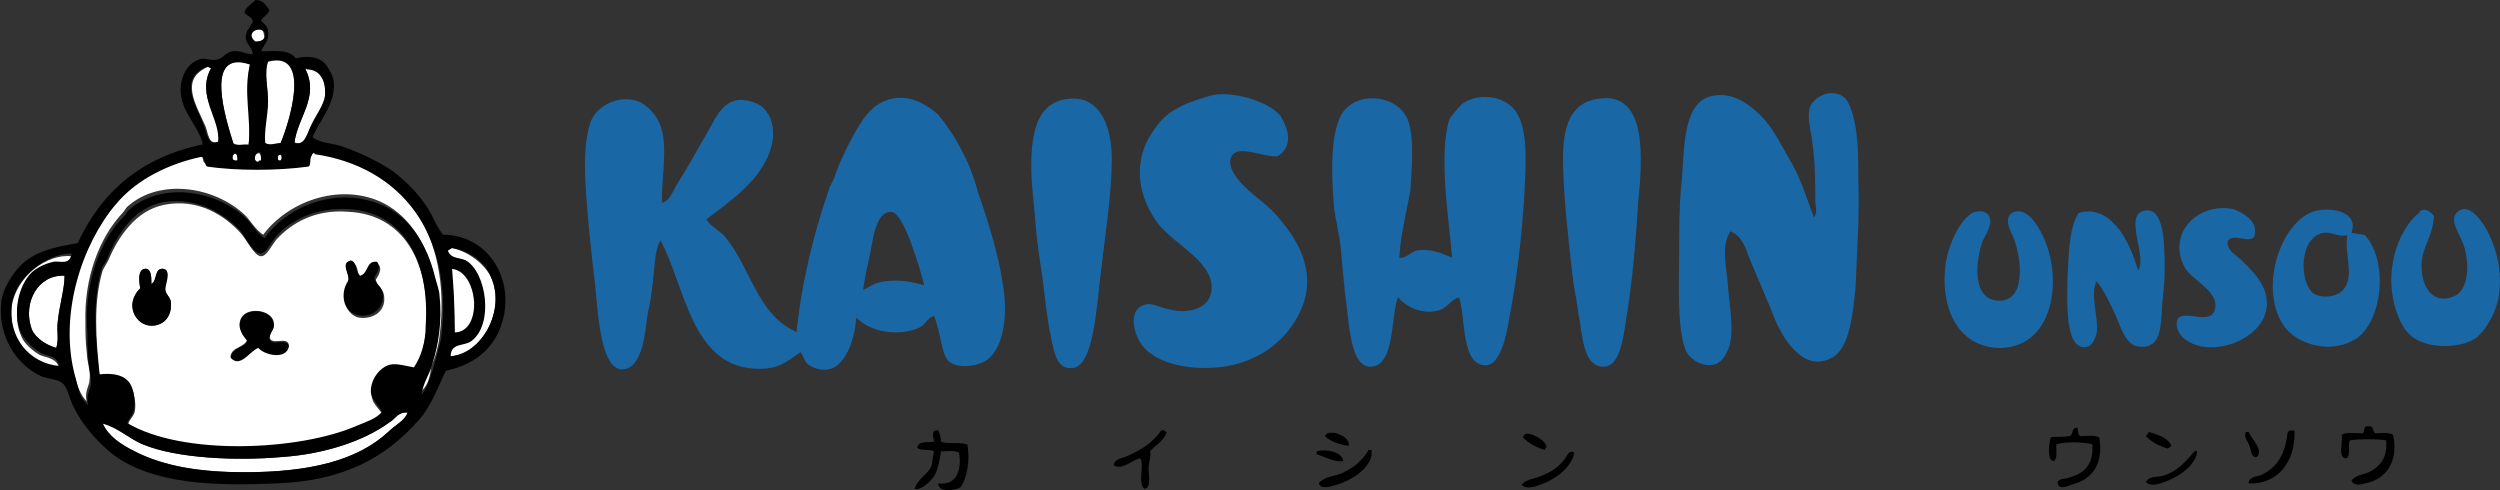 <?xml version="1.0" encoding="utf-8"?>
<!-- Generator: Adobe Illustrator 28.0.0, SVG Export Plug-In . SVG Version: 6.00 Build 0)  -->
<svg version="1.1" id="レイヤー_1" xmlns="http://www.w3.org/2000/svg" xmlns:xlink="http://www.w3.org/1999/xlink" x="0px"
	 y="0px" width="360px" height="70.6px" viewBox="0 0 360 70.6" style="enable-background:new 0 0 360 70.6;" xml:space="preserve">
<rect x="0" y="0" width="360" height="70.6" fill="#333333" stroke="none"/>
<style type="text/css">
	.st0{fill-rule:evenodd;clip-rule:evenodd;fill:#1A67A6;}
	.st1{fill-rule:evenodd;clip-rule:evenodd;}
	.st2{fill-rule:evenodd;clip-rule:evenodd;fill:#FFFFFF;}
</style>
<g>
	<g>
		<path class="st0" d="M334.8,33.5c-3.8,0.4-3.8,7.2-1.6,8.8c1.4,0.8,3.6,0.4,4.4-0.8c1.4-2,0-4.8,0.4-7.6
			C336.6,34.1,336,33.5,334.8,33.5z M338.6,33.5c0.6,0.2,1.6,0.2,2,0.4c3.4,4,2.4,12.2-1.2,14.8c-4,2.6-8.8,0.6-10.4-1.6
			c-3.8-5.2-0.8-14.8,4-16.6C335.2,29.7,339.8,30.3,338.6,33.5z"/>
		<path class="st0" d="M350.5,31.1c-0.2,3.2-1.8,4.4-1.8,7.2c0,3,1.6,5.6,4.6,4.4c2-0.8,2.4-4,1.6-7c-0.6-2-2.2-3.8-1.2-5
			c1.8-2,4,1.6,4.6,2.8c1,2,2,5,1.6,8.6c-0.2,2.4-1.8,5.4-3.4,6.6c-2.4,1.6-7.4,1.6-9.6-0.6c-1.8-1.8-3-6.2-2.4-9.8
			c0.4-3.2,2-6.2,3.8-7.6C348.7,29.9,349.7,30.1,350.5,31.1z"/>
		<path class="st0" d="M284.5,30.5c0.8-0.2,1.8,0,2,0.8c0.4,1-0.4,2.2-1,3.4c-1,2.8-1.6,8.4,2.2,8.6c4.2,0.2,3.4-6.2,2.2-9.2
			c-0.4-0.8-1.6-3,0.2-3.6c2.2-0.6,3.8,2.8,4.4,4.2c2.6,6.4,0.8,15.6-6.8,15.4c-5.4-0.2-8.2-5.2-7.6-11.4
			C280.3,35.5,282.5,30.9,284.5,30.5z"/>
		<path class="st0" d="M301.9,40.5c-1,2,0.4,5.4,0,7.6c-0.2,0.6-0.6,1.6-1.2,1.8c-3.4,1-3-6.4-3-9.4c0.2-3.8,0.2-7.6,1.6-9.8
			c2.2-0.8,4.2,0.4,5.4,1.8c1.6,1.8,2.4,4,3.2,6.4c1.4-2-2.4-8.4,1.2-8.6c2.8-0.2,2.6,6,2.6,9.2c0,1.8-0.4,4-0.4,5.6
			c-0.2,2.6-0.4,5.2-3.4,4.8c-1.8-0.2-2.6-3-3.2-4.4C303.9,43.9,303.1,41.9,301.9,40.5z"/>
		<path class="st0" d="M324.6,34.1c-0.8,1-3-0.6-3.8,0.6c-0.2,1.4,1.2,2,2,2.8c1.6,1.6,4.8,4.4,3.2,8.2c-1.6,3.6-7.6,5.6-11,3.4
			c-0.8-0.4-2-1.8-1.4-3.2c1-1.4,5,1.2,5.4-1.6c0.4-2.4-3.4-4-4.4-5.8c-2.6-4.8,1.8-9.4,7-8.4C322.6,30.5,325.4,31.7,324.6,34.1z"/>
	</g>
	<g>
		<path class="st1" d="M341,61.4c0.8-0.2,0.6,0.6,1,1c0.8,0,2-0.2,2.6,0.2c0.8,3.6-0.8,6.4-4,7c-0.8,0.2-1.6,0.4-2-0.4
			c0.8-1,2.2-0.8,3.2-1.6c1.2-0.8,2-2,1.8-4.2c-1.4-0.2-3.8-0.2-5.2,0c-0.4,0.6,0.2,2.4-0.6,2.6c-1.2-0.2-0.4-2.2-0.6-3.4
			c0.6-0.4,2-0.2,3-0.2C340.6,62.4,340.2,61.2,341,61.4z"/>
		<path class="st1" d="M299.5,62.8c1,0,2.2-0.2,2.8,0.2c0.6,3.6-0.8,6-4,6.8c-0.6,0.2-1.8,0.8-2-0.2c0-0.8,1.2-0.6,1.6-0.8
			c2-0.6,3.6-1.6,3.4-4.8c-1.2-0.4-4.2-0.4-5.2,0c0,1,0.2,2.2-0.4,2.4c-1-0.2-0.6-2.6-0.4-3.4c0.6-0.2,1.8,0,2.6-0.2
			c0.8,0,0.2-1.2,1.2-1.2C299.3,61.6,299.1,62.4,299.5,62.8z"/>
		<path class="st1" d="M330.4,62c0.2,4.2-2.2,7.8-6.6,7.6c0-1,1.4-1,1.8-1.2c2.2-1,3.4-2.8,3.8-6c0-0.2,0.2-0.2,0.2-0.4H330.4z"/>
		<path class="st1" d="M309.4,62.2c1.4,0.4,2.6,0.8,3.2,1.8c0.2,0.4-0.4,0.4-0.4,0.6c-1.4-0.4-2.4-1-3.2-1.8
			C309.2,62.6,309.4,62.4,309.4,62.2z"/>
		<path class="st1" d="M323.4,62.2h0.4c0.4,1,2.2,2.6,1.2,3.6c-0.8,0.2-0.8-0.8-1-1.4C323.8,63.6,323,63,323.4,62.2z"/>
		<path class="st1" d="M316.4,65c-0.2,1.8-2.2,3.4-4.2,4.2c-1,0.4-2.4,1-3.2,0.2c0.6-1,2-0.6,2.8-1c1.8-0.6,3-2,4.2-3.4
			C316.2,64.8,316.2,65,316.4,65z"/>
	</g>
	<g>
		<path class="st0" d="M249.2,33.3c-1.4,2-0.6,5-0.4,7.6c0.2,2.8,0.8,5.8,0.4,8.2c-0.2,1.4-1.2,3.2-2.4,3.4
			c-1.4,0.4-3.2-0.6-3.8-1.6c-1.6-2.6-1.2-10.6-1.2-14.4c0-3.6,0-7.2,0.4-10.8c0.4-5.2,0.2-11.8,5.2-12c2.6-0.2,4.8,1.6,6.2,3
			c1.8,1.8,3,4.4,4.4,6.8c1.4,2.4,2.2,5.2,3.2,7.8c0.6-0.6,0.2-1.6,0.2-2.4c0-2.8,0-5.2-0.4-8.2c-0.2-1.8-0.8-3.8-0.4-5.2
			c0.6-1.6,3-2.8,4.8-1.6c1,0.6,1.6,3.2,1.8,4.4c0.4,2.4,0.4,5,0.4,7.6c0.2,4.8-0.2,10.4-0.4,15.4c-0.4,4.4-1,9.4-3.8,10.4
			c-3.6,1.6-6.2-2.4-7.4-4.8c-0.6-1.2-1-2.6-1.6-3.8c-0.8-2-1.8-4.2-2.6-6.2C251.4,35.9,251,34.1,249.2,33.3z"/>
		<path class="st0" d="M184,22.5c-2.2,0.2-6.2-2-6.8,0.4c-0.6,2.2,3.4,5.2,4.6,6.2c1,0.8,2,1.8,2.6,2.6c2.2,2.6,4.6,6.4,3.6,11
			c-1.4,5.4-6.2,9.6-12.6,10.2c-4.4,0.4-8.8-0.6-10.8-3c-1.2-1.4-2.4-5.2,0.2-6c1-0.4,2.2,0.4,3.4,0.6c2.8,0.8,5.8,0,6.2-2.4
			c0.8-4-4.8-6.6-7.4-9.6c-1.6-2-3.2-5.2-2.8-8.8c0.2-2.2,1.2-4,2.4-5.6c1.8-2.4,4.4-3.4,8-4.4c2.8-0.6,8,0.8,9.8,3
			C185.6,18.7,186.2,21.1,184,22.5z"/>
		<path class="st0" d="M230.3,14.2c7-1,6.2,8.8,5.6,15c-0.4,6-0.8,11.2-1.8,17.2c-0.4,2.8-1,6.2-3,6.4c-3.2,0.2-3.2-4.6-3.8-7.6
			c-0.2-1.8-0.6-3.4-0.8-5c-0.6-5.2-1.2-10.4-1.4-15.6C224.9,19.3,225.5,14.8,230.3,14.2z"/>
		<path class="st0" d="M154.3,14.2c4-0.2,5.8,3.8,5.8,8.8c0,4.8-1,11.2-1.6,16.4c-0.6,4.8-1,13.6-4.2,13.6c-2.4,0.2-2.6-3-3.2-5.6
			c-0.4-2.4-0.8-5.8-1-7.6c-0.4-2.4-0.8-5.2-1-7.8c-0.2-2.8-0.6-5.4-0.6-8C148.5,18.7,149.5,14.4,154.3,14.2z"/>
		<path class="st0" d="M201.5,37.1c0.8,0.2,1.4-0.6,2.4-1c2-0.4,3.8,0.4,5.2,1c-0.4-5.2-2-14.8-0.4-19.9c0.2-0.4,1.4-1.8,1.8-2.2
			c2.4-1.8,6.6-1.2,8,1.4c1.6,2.8,1.2,7.6,1,11.8c-0.4,6-1,11.6-2.2,17.8c-0.4,2.8-1.4,6.4-3.2,6.6c-3.8,0.2-3-7-4-9.8
			c-1.2,0.4-1.4,1.2-2.6,1.8c-2.4,0.8-4.8-0.2-6.2-1.8c-1,2.4-0.4,9.8-3.8,10c-3.2,0.2-3.2-6.6-3.8-10.4c-0.2-1.8-0.4-4-0.6-6.4
			c-0.2-2.2-0.8-4.4-1-6.2c-0.4-4.8-0.6-11.2,1.4-13.8c2.4-3,7.8-2.2,9.2,1.2c1,2.4,0.6,7,0.4,10.2
			C202.5,30.7,201.7,33.7,201.5,37.1z"/>
		<path class="st0" d="M131.3,35.3c-0.4-1.2-1.8-4.8-3-4.8c-2.2,0-2.6,4-3,6c-0.4,1.8-0.8,3.6-1,5.2c0.8-0.2,1.2-0.8,2.2-1
			c2.2-0.6,4.8-0.2,6.6,0.4C132.5,38.9,132.1,37.5,131.3,35.3z M134.5,45.5c-1,0.2-1.2,1.4-2.4,1.8c-3,1.2-7,0.4-8.8-1.6
			c-0.2,3.4-2,9.4-6.6,7c-0.8-0.4-0.8-1-1.4-2c-1.8,1.2-3,2.4-5.8,2.4c-10,0.2-10.8-12-14.4-18.5c-0.8,1.4-0.8,3.4-1,5.2
			c-0.2,1.8-0.4,3.6-0.8,5.2c-0.4,2.4-0.6,8.2-3.8,8.2c-3-0.2-3.4-8-3.8-12.2c-0.6-4.8-1.2-10.8-1.4-14.8c-0.2-3.4,0-7.2,1-9.2
			c1-1.8,3.8-3.4,6.6-2.4c1.2,0.4,2.6,2,3,3c1.4,3,0.4,7.2,0.4,11.6c1.2-0.2,1.6-1.8,2.4-3c1.4-2.2,2.8-4.8,4.2-7.2
			c1.4-2.4,2.6-5.8,6.8-4.2c1.8,0.6,3.2,3,2.4,6.2c-1.2,4.8-6,8-9.4,10.6c0.8,1.2,2,1.6,2.8,2.6c3.6,4.4,4.6,11.2,10.2,13.6
			c0.8-7.6,2.6-14.6,4.8-20.9c0.2-0.4,0.4-0.8,0.6-1.2c0.8-2.4,1.8-4.4,3-6.6c1.4-2.4,2.8-4.6,6-5c2.6-0.2,4.6,1.2,6,2.4
			c1,1.2,2.4,3.2,3.4,5.2c1,1.8,1.8,4,2.4,6.2c1.6,4.6,3,9.2,3.6,13.6c0.6,4,0,8.4-2.2,10.2c-1.2,1-4.4,1.6-5.8,0.2
			C135.5,50.7,135.5,47.9,134.5,45.5z"/>
	</g>
	<g>
		<path class="st1" d="M135.1,62c0.2,0.4,0.4,0.8,0.4,1.6c1,0.4,2.6,0,3.8,0.4c0.4,2.2,0,4.8-1,6.2c-0.8,0.4-3.2,0.8-3.2-0.6
			c2.8,0.4,3.4-2.2,3-4.4c-0.6-0.4-1.8-0.2-2.6-0.2c-0.2,1.2-0.4,2.6-1,3.6c-0.6,0.8-1.8,2-2.8,1.8c0.4-1.4,1.8-2,2.4-3.2
			c0.2-0.6,0.2-1.4,0.4-2.2c-0.6-0.4-2.2,0-2.4-0.6c0.2-1,1.6-0.6,2.4-0.8C134.5,63.2,133.9,61.8,135.1,62z"/>
		<path class="st1" d="M168,62.2c-0.4,1.4-1.6,1.8-2.4,2.8c0.2,0.8-0.2,1.6-0.2,2.4c0,1.2,0.4,2.8-0.6,3c-1-0.8,0-3.6-0.6-4.4
			c-1.2,0.2-2.6,1.8-3.8,1c0-0.8,1-1,1.6-1.2c2-0.8,4-2,5.2-3.8C167.6,61.8,167.8,62.2,168,62.2z"/>
		<path class="st1" d="M194.2,64.2c-1.4-0.2-2.6-0.6-3.4-1.4C191.2,61.6,194.6,62.8,194.2,64.2z"/>
		<path class="st1" d="M222.7,64.4c-0.2,0-0.2,0.2-0.2,0.4c-1.4-0.4-2.4-1-3.2-1.8c0-0.2,0.2-0.2,0.2-0.4
			C220.1,62,222.7,63.4,222.7,64.4z"/>
		<path class="st1" d="M193.4,66.4c-1.2,0.2-2.6-0.6-3.8-1V65C190.6,64.6,193.4,65,193.4,66.4z"/>
		<path class="st1" d="M197.5,65c0.2,1.4-1.2,2.8-2.4,3.6c-0.6,0.4-1.8,1-2.6,1.2c-0.8,0.2-2.2,0.8-2.6-0.2c0.8-1,2.2-1,3.2-1.4
			c1.8-0.8,3-1.8,4-3.4h0.4V65z"/>
		<path class="st1" d="M226.7,65.2c-0.4,2-2.4,3.6-4.4,4.4c-1,0.4-2.4,1-3.2,0.2c0.6-0.8,1.8-0.8,2.6-1.2c1.8-0.6,3.2-1.6,4.2-3.4
			C226.3,65,226.5,65,226.7,65.2z"/>
	</g>
	<g>
		<path class="st2" d="M36.6,6C35,4.6,38,3.4,38,5C38.2,5.6,37.8,6,36.6,6z"/>
		<path class="st2" d="M36,9.2c-0.8,4,0.4,7.6-0.2,11.6c-0.8,0-1.8,0.2-2.2-0.2C32.6,17.4,29.2,7,36,9.2z"/>
		<path class="st2" d="M40.4,20.7c-0.8,0-1.6,0.4-2.2,0c-0.4-1.8,0.2-4,0.4-6c0-2-0.6-4.2,0-5.8C45,7.2,41.6,17.8,40.4,20.7z"/>
		<path class="st2" d="M30.4,9.8c-2.2,4,1.4,7.2,1.2,10.6c-1.6,0.6-1.6-1.2-2-2.2c-1.4-3.2-3.8-6.8,0.4-8.6
			C30,9.6,30.2,9.8,30.4,9.8z"/>
		<path class="st2" d="M42.4,20.5C42.8,17,46,14,44,10c0-0.2,0-0.2,0.2-0.2c2,0,2.8,1.8,2.6,4c-0.2,1.2-1,2.4-1.8,3.8
			C44.2,19.1,44,21.1,42.4,20.5z"/>
		<path class="st2" d="M60.5,56.4c0.2-1.8,1.2-3,1.6-4.6c0.8-2.6,1.4-6,1-9.6c0-0.8-0.4-1.8-0.6-2.6c-1.2-4.8-3.8-8.8-7.8-10.6
			c-6-2.6-13.2,0-16.8,4.8c-1.2-0.8-1.8-2-2.6-2.8c-4.4-4.2-12.4-5.4-17-1.2c-0.2,0.2-0.4,0.6-0.6,0.8c-3.4,3.6-5.6,9.4-5.4,15.8
			c0,1.4,0,2.8,0.2,4.4c0,1.2,0.6,2.8,0.4,3.8c0,1-0.8,1.8-0.4,3.2c-1-1-1.4-2.4-1.8-3.8c-2.6-9.2,1-19.5,5.8-25.1
			c3.2-3.6,7.6-5.8,12.2-6.8c0.8,0,0.2,1.4,1,1.4c4.4,0.6,10.2,0.6,14.4,0c0.6,0,0.2-1.2,0.6-1.6c0-0.2,0.6-0.4,0.4-0.2
			c12.4,1.8,20.1,11.4,18.2,26.7c-0.2,1.6-0.6,3-1.2,4.4C61.9,54.5,61.5,55.8,60.5,56.4z"/>
		<path class="st2" d="M33.8,22.1c0.4,0,0.4,0.6,0.4,1C33.2,23.3,33.4,22.3,33.8,22.1z"/>
		<path class="st2" d="M37.4,22.1c0.2,0.2,0.2,0.8,0.2,1.2c-0.2,0-0.2,0-0.4,0.2C36.4,23.3,36.6,21.9,37.4,22.1z"/>
		<path class="st2" d="M40.2,22.3c0.4-0.2,0.4,0.8,0.2,0.8C39.8,23.3,40,22.3,40.2,22.3z"/>
		<path class="st2" d="M39.4,46.3c-0.4-1.8-4.2-2.2-4.8-0.2c-0.4,1.2,0.2,1.6,1,2.8c-0.4,1.2-2.2,1-2.4,2.4c1.4,1.6,2.8-0.8,4-1.4
			c1,1,4,1.8,4.4-0.2c-0.2-1.4-2.6,0.2-2.8-1.2C39,47.5,39.6,47.5,39.4,46.3z M20.2,41.5c-2.4,2.4-0.6,5.4,1.6,5.4
			c2,0,3-1.6,2.8-3.4c0-0.6-0.8-1.2-0.8-1.8c-0.2-0.8,1-3-0.4-3c-1.2,0-0.6,1.6-1.6,2.2c0-1,0-2-0.8-2.2
			C19.8,38.7,20,40.5,20.2,41.5z M50.3,40.9c-1.2,1.8-0.6,4.2,1.2,4.8c1.8,0.4,4.2-0.6,3.8-3.2c-0.2-1-0.8-1-1.2-2.2
			c0.4-0.6,1-1.6,0.4-2.2c-1.6-0.2-1.2,1.6-2.4,2c-0.8-0.4-0.4-2.2-1.4-2.2C48.9,37.9,50.5,39.5,50.3,40.9z M59.7,53.3
			c-1.2-0.4-2.2-0.8-3.4-0.4c-1.6,0.4-3,2.2-2.8,3.8c0,1.4,1,2,1.6,3c-0.8,1-2.2,1.6-3.6,2c-8.2,3.6-25.1,4.2-33.1-0.4
			c0.2-1,0.8-1.2,1-2c0.2-1,0-2-0.2-2.8c-0.6-2-2.8-2.4-4.8-2.2c-0.6-5.4-1-10.8,0.4-15.4c0.2-0.4,0.6-1,0.8-1.4c1.4-3.4,4-7.2,8-8
			c5-1,8.8,1.6,11,4c0.8,0.8,2,3.4,3,3.4c0.8,0,1.4-1.4,2.2-2.4c2.2-2.4,5.6-4.4,10.4-4c8,0.4,11.8,7.4,11.2,16.8
			C61.3,49.1,60.7,51.3,59.7,53.3z"/>
		<path class="st2" d="M64.7,51.3c0-2,2-1.6,3-2.2c3.2-2.4,2.2-9.6-0.8-11.6c-0.8-0.4-2.2-0.2-2.6-1.4c0.2,0,0.4-0.2,0.6-0.4
			c2.4,0.4,4.8,2.2,5.8,4.2C72.9,44.7,69.3,51.1,64.7,51.3z"/>
		<path class="st2" d="M10.3,36.9c0,1.6-1.8,1-2.6,1.2c-1,0.2-2.4,0.8-3.2,1.6c-1.8,1.8-2.8,5.8-1.4,8.8c0.4,1,1.6,2,2.6,2.6
			c0.8,0.4,2.6,0.4,2.8,2c-4.2-0.6-7.4-4-6.8-9C2.3,39.9,6.7,36.5,10.3,36.9z"/>
		<path class="st1" d="M50.5,37.5c1,0.2,0.6,1.8,1.4,2.2c1.2-0.4,0.8-2.2,2.4-2c0.6,0.8,0,1.6-0.4,2.2c0.2,1.2,1,1.2,1.2,2.2
			c0.4,2.6-2,3.8-3.8,3.2c-1.8-0.4-2.4-3-1.2-4.8C50.5,39.5,48.9,37.9,50.5,37.5z"/>
		<path class="st1" d="M21,38.7c0.8,0,0.8,1.2,0.8,2.2c0.8-0.4,0.4-2.2,1.6-2.2c1.4,0.2,0.4,2.2,0.4,3c0,0.6,0.8,1.2,0.8,1.8
			c0.2,1.8-0.8,3.4-2.8,3.4c-2.2,0-4-3-1.6-5.4C20,40.5,19.8,38.7,21,38.7z"/>
		<path class="st2" d="M65.3,47.9c0.2-3.2,0-7-0.4-9.2C68.9,38.9,69.7,47.9,65.3,47.9z"/>
		<path class="st2" d="M9.3,39.7c0,2-0.8,4.4-1,6.8c0,1.2,0.2,2.4-0.2,3.6c-1.4-0.4-3.2-1.4-3.6-3C3.3,43.5,5.5,39.5,9.3,39.7z"/>
		<path class="st1" d="M38.8,48.7c0.2,1.4,2.6-0.2,2.8,1.2c-0.4,2-3.6,1.2-4.4,0.2c-1.2,0.4-2.6,3-4,1.4c0.2-1.4,2-1.4,2.4-2.4
			c-0.8-1-1.2-1.6-1-2.8c0.6-2.2,4.4-1.8,4.8,0.2C39.6,47.5,39,47.5,38.8,48.7z"/>
		<path class="st2" d="M58.7,59.4c-0.4,1.2-1.8,1.8-2.8,2.8C51.3,66.4,44.4,68,35.2,68c-6.2,0-11.4-0.8-15.8-3c-2-1-3.8-2.2-4.6-4
			c2.2,0.4,3.8,2.2,5.8,3c4.8,2,13.4,2.4,20.1,1.8c5.8-0.4,11.6-2.2,15.4-5c0.8-0.6,1-1.4,2.2-1.4C58.3,59.4,58.7,59.4,58.7,59.4z"
			/>
		<path class="st1" d="M58.3,59.4c-1.2,0.2-1.4,1-2.2,1.4c-3.8,2.8-9.6,4.6-15.4,5C34,66.4,25.4,66,20.6,64c-2-0.8-3.6-2.4-5.8-3
			c0.8,1.8,2.6,3,4.6,4c4.2,2.2,9.6,3,15.8,3c9.2,0,16.2-1.6,20.7-5.8c1-1,2.4-1.6,2.8-2.8C58.7,59.4,58.3,59.4,58.3,59.4z
			 M4.5,47.3c0.6,1.4,2.2,2.4,3.6,2.8c0.4-1.2,0-2.4,0.2-3.6c0.2-2.4,1-4.8,1-6.8C5.5,39.5,3.3,43.5,4.5,47.3z M65.1,38.7
			c0.2,2.4,0.4,6,0.4,9.2C69.7,47.9,68.9,38.9,65.1,38.7z M1.7,43.7c-0.6,5,2.6,8.6,6.8,9c-0.2-1.6-2-1.4-2.8-2
			c-1-0.6-2-1.6-2.6-2.6c-1.4-3-0.4-7,1.4-8.8c0.8-0.8,2.2-1.4,3.2-1.6c0.8-0.2,2.4,0.6,2.6-1.2C6.7,36.5,2.3,39.9,1.7,43.7z
			 M70.7,39.9c-0.8-2.2-3.2-3.8-5.6-4.2c-0.2,0.2-0.4,0.2-0.6,0.4c0.4,1.2,1.8,1,2.6,1.4c3,1.8,4,9.2,0.8,11.6c-1,0.8-3,0.2-3,2.2
			C69.3,51.1,72.9,44.7,70.7,39.9z M61.3,46.9c0.6-9.4-3.2-16.4-11.2-16.8c-4.8-0.2-8.2,1.6-10.4,4c-0.8,1-1.4,2.4-2.2,2.4
			c-1,0-2.2-2.4-3-3.4c-2.2-2.2-6-4.8-11-4c-4.2,0.8-6.6,4.6-8,8c-0.2,0.6-0.6,1-0.8,1.4c-1.4,4.6-1,10-0.4,15.4
			c2-0.2,4.2,0,4.8,2.2c0.2,0.6,0.4,1.8,0.2,2.8c-0.2,1-0.6,1.2-1,2c8,4.8,24.9,4,33.1,0.4c1.4-0.6,2.8-1,3.6-2
			c-0.6-1.2-1.6-1.8-1.6-3c0-1.6,1.2-3.4,2.8-3.8c1-0.2,2.2,0.2,3.4,0.4C60.7,51.3,61.3,49.1,61.3,46.9z M40.4,23.1
			c0.2,0,0.4-1-0.2-0.8C40,22.3,39.8,23.3,40.4,23.1z M37.2,23.3c0-0.2,0.2-0.2,0.4-0.2c0-0.4,0-1-0.2-1.2
			C36.6,21.9,36.4,23.3,37.2,23.3z M34.2,23.1c0-0.4,0-1-0.4-1C33.4,22.3,33.2,23.3,34.2,23.1z M62.3,53.3c0.4-1.4,0.8-2.8,1.2-4.4
			c2-15.2-5.8-24.9-18.2-26.7c0-0.4-0.4,0-0.4,0.2c-0.4,0.4,0,1.6-0.6,1.6c-4.4,0.6-10.2,0.6-14.4,0c-0.6-0.2-0.2-1.4-1-1.4
			c-4.6,1-9.2,3.2-12.2,6.8c-4.8,5.6-8.4,16-5.8,25.1c0.4,1.4,0.6,3,1.8,3.8c-0.4-1.4,0.4-2.2,0.4-3.2c0-1-0.4-2.6-0.4-3.8
			c-0.2-1.6,0-3-0.2-4.4c-0.2-6.6,2-12.4,5.4-15.8c0.2-0.2,0.4-0.6,0.6-0.8c4.6-4.2,12.6-3,17,1.2c0.8,0.8,1.4,2,2.6,2.8
			c3.6-5,10.8-7.4,16.8-4.8c4,1.6,6.6,5.6,7.8,10.6c0.2,0.8,0.6,1.8,0.6,2.6c0.4,3.6-0.2,7-1,9.6c-0.4,1.6-1.4,2.8-1.6,4.6
			C61.5,55.8,61.9,54.5,62.3,53.3z M45,17.8c0.6-1.4,1.6-2.6,1.8-3.8c0.2-2.2-0.6-4-2.6-4C44,9.8,44,9.8,44,10c2,4-1.2,7-1.6,10.6
			C44,21.1,44.2,19.1,45,17.8z M29.8,9.6c-4.2,1.8-1.6,5.4-0.4,8.6c0.4,1.2,0.6,2.8,2,2.2c0.4-3.2-3.2-6.6-1-10.6
			C30.2,9.8,30,9.6,29.8,9.6z M38.6,8.8c-0.6,1.6,0,3.8,0,5.8s-0.6,4.2-0.4,6c0.8,0.4,1.4,0,2.2,0C41.6,17.8,45,7.2,38.6,8.8z
			 M33.6,20.7c0.4,0.4,1.6,0,2.2,0.2c0.4-4-0.8-7.6,0.2-11.6C29.2,7,32.6,17.4,33.6,20.7z M38.2,5C38,3.4,35,4.6,36.8,6
			C37.8,6,38.2,5.6,38.2,5z M38.8,1.4c-0.2,0.8-1,1-1.2,1.6c0.6,0.6,1,0.8,1,1.6c0.2,1.4-0.8,2-1,2.8c1.6,0,4-0.4,5,1
			c1.6-0.4,3-0.2,3.8,0.4c0.6,0.4,1.4,1.8,1.6,2.6c0.6,3.4-2.2,6.2-3,8.4c1.2,0.8,2.6,0.8,4,1.2c2.4,0.8,5,2,7.2,3.4
			c2,1.4,4,3.4,5.4,5.6c0.8,1.2,1.2,2.6,2.2,3.8c6.8,0,11,7.2,8,14c-1.4,3-4,4.8-7.6,5.6c-1.2,2.4-2,5-4,7.2
			c-4.6,5.2-10.6,8.6-20.1,9c-9.2,0.4-18,0.2-23.9-4.2c-2.2-1.8-4.4-4.2-5.8-7.2c-0.4-1-0.8-2.6-1.4-3c-0.6-0.6-2-0.6-3-1
			c-3.6-1.6-6.4-5.8-5.8-10.8c0.2-1.8,1.6-4,2.8-5.2c2-2,4.8-2.6,8.2-3.2c3.4-7.4,9.2-12.4,18-14.2c-0.6-2.8-3.2-4.6-3.2-8
			c0-1.4,0.8-3.6,2.6-4.2c0.8-0.4,1.6,0.2,2.6,0c1-0.2,1.2-1,2.2-1.2c1.2-0.2,1.8,0.4,3,0.4c0-1-1-1.4-1-2.4s0.4-1.2,1-2.2
			c0-0.8-0.8-0.8-1.2-1.4C35.4,1,36.2,0.6,36.8,0C38,0,38.2,0.8,38.8,1.4z"/>
	</g>
</g>
</svg>
